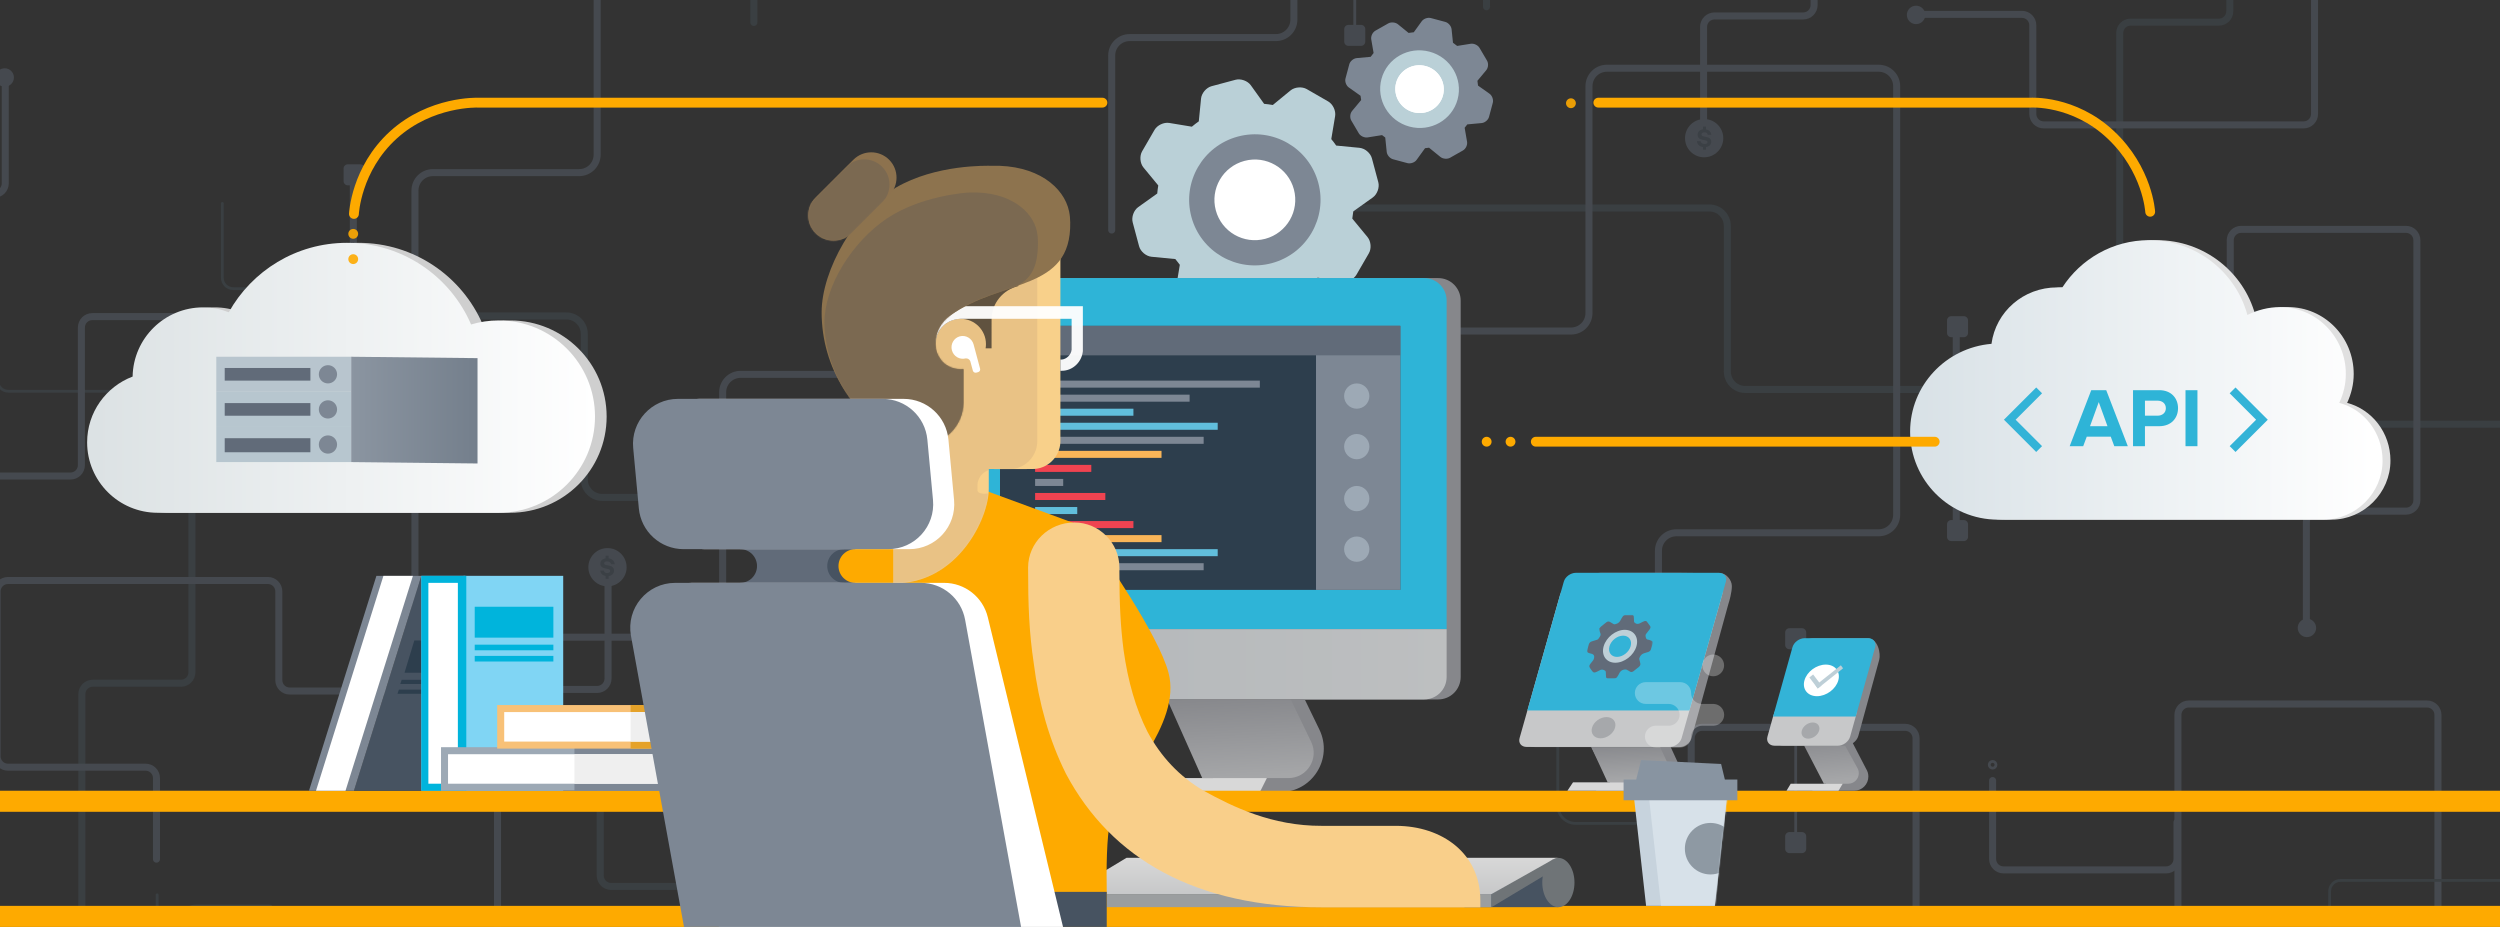 <svg viewBox="0 0 1780 660" fill="none" xmlns="http://www.w3.org/2000/svg">
<rect x="0" y="0" width="1780" height="660" fill="#333333" stroke="none"/>
<g clip-path="url(#clip0)">
<g opacity="0.397">
<path d="M1765.28 657.765H1933.78C1938.06 657.765 1941.53 661.237 1941.53 665.521V735.327C1941.53 739.611 1938.06 743.083 1933.78 743.083H1869.57C1865.29 743.083 1861.82 746.555 1861.82 750.839V792.417V813.823C1861.82 818.106 1865.29 821.579 1869.57 821.579H1933.78C1938.06 821.579 1941.53 825.051 1941.53 829.334V917.828" stroke="#616B79" stroke-width="2" stroke-linecap="round"/>
<path d="M1550.68 647.27V509C1550.68 504.716 1554.15 501.244 1558.43 501.244H1728.06C1732.35 501.244 1735.82 504.716 1735.82 509V714.473" stroke="#616B79" stroke-width="5" stroke-linecap="round"/>
<path d="M1550.03 585.517V611.605C1550.03 615.889 1546.56 619.361 1542.28 619.361H1426.5C1422.22 619.361 1418.74 615.889 1418.74 611.605V555.753" stroke="#616B79" stroke-width="5" stroke-linecap="round"/>
<path d="M1366.2 752.338V715.625C1366.2 711.342 1362.73 707.869 1358.45 707.869H1213.86C1209.58 707.869 1206.1 704.397 1206.1 700.112V626.833" stroke="#616B79" stroke-width="2" stroke-linecap="round"/>
<path d="M1703.04 760.565V707.653C1703.04 703.369 1699.57 699.895 1695.29 699.895H1666.45C1662.16 699.895 1658.69 696.423 1658.69 692.139V634.589C1658.69 630.306 1662.16 626.833 1666.45 626.833H1855.39C1859.67 626.833 1863.15 630.306 1863.15 634.589V697.455C1863.15 701.739 1866.62 705.211 1870.9 705.211H2025.24" stroke="#435159" stroke-width="2" stroke-linecap="round"/>
<path fill-rule="evenodd" clip-rule="evenodd" d="M1049.65 619.7C1049.65 616.078 1052.58 613.14 1056.21 613.14C1059.83 613.14 1062.76 616.078 1062.76 619.7C1062.76 623.321 1059.83 626.259 1056.21 626.259C1052.58 626.259 1049.65 623.321 1049.65 619.7" fill="#505A63"/>
<path d="M1204.13 592.177V525.616C1204.13 521.332 1207.6 517.858 1211.88 517.858H1356.47C1360.76 517.858 1364.23 521.332 1364.23 525.616V686.697" stroke="#616B79" stroke-width="5" stroke-linecap="round"/>
<path d="M1278.53 596.959V454.778" stroke="#616B79" stroke-width="2"/>
<path fill-rule="evenodd" clip-rule="evenodd" d="M1274.07 592.448H1282.99C1284.66 592.448 1286.02 593.803 1286.02 595.477V604.391C1286.02 606.064 1284.66 607.419 1282.99 607.419H1274.07C1272.4 607.419 1271.05 606.064 1271.05 604.391V595.477C1271.05 593.803 1272.4 592.448 1274.07 592.448" fill="#616B79"/>
<path fill-rule="evenodd" clip-rule="evenodd" d="M1274.07 447.293H1282.99C1284.66 447.293 1286.02 448.648 1286.02 450.32V459.234C1286.02 460.909 1284.66 462.264 1282.99 462.264H1274.07C1272.4 462.264 1271.05 460.909 1271.05 459.234V450.32C1271.05 448.648 1272.4 447.293 1274.07 447.293" fill="#616B79"/>
<path fill-rule="evenodd" clip-rule="evenodd" d="M1217.75 589.959C1217.75 597.482 1211.65 603.579 1204.13 603.579C1196.61 603.579 1190.51 597.482 1190.51 589.959C1190.51 582.436 1196.61 576.339 1204.13 576.339C1211.65 576.339 1217.75 582.436 1217.75 589.959" fill="#616B79"/>
<path fill-rule="evenodd" clip-rule="evenodd" d="M1205.47 589.021C1207.98 589.525 1209.22 590.518 1209.22 592.481C1209.22 594.502 1207.8 595.944 1205.47 596.304V598.198H1203.29V596.304C1200.82 595.944 1199.15 594.429 1198.98 592.067H1201.56C1201.76 593.31 1202.88 594.088 1204.48 594.088C1205.78 594.088 1206.52 593.619 1206.52 592.77C1206.52 592.122 1205.99 591.708 1204.97 591.51L1202.98 591.132C1200.64 590.681 1199.47 589.453 1199.47 587.526C1199.47 585.435 1200.96 583.938 1203.29 583.651V581.721H1205.47V583.705C1207.49 584.066 1209.04 585.254 1209.27 587.616H1206.68C1206.5 586.408 1205.72 585.814 1204.35 585.814C1203.07 585.814 1202.24 586.372 1202.24 587.309C1202.24 588.102 1202.8 588.481 1203.96 588.716L1205.47 589.021Z" fill="#475361"/>
<path d="M158.291 144.844V197.756C158.291 202.039 161.762 205.514 166.045 205.514H194.889C199.172 205.514 202.644 208.986 202.644 213.27V270.82C202.644 275.103 199.172 278.575 194.889 278.575H5.946C1.663 278.575 -1.808 275.103 -1.808 270.82V207.953C-1.808 203.67 -5.282 200.198 -9.565 200.198H-163.902" stroke="#435159" stroke-width="2" stroke-linecap="round"/>
<path fill-rule="evenodd" clip-rule="evenodd" d="M9.905 55.175C9.905 58.797 6.97 61.735 3.346 61.735C-0.275 61.735 -3.21 58.797 -3.21 55.175C-3.21 51.553 -0.275 48.615 3.346 48.615C6.97 48.615 9.905 51.553 9.905 55.175" fill="#616B79"/>
<path d="M251.568 127.452V269.632" stroke="#616B79" stroke-width="5"/>
<path fill-rule="evenodd" clip-rule="evenodd" d="M256.567 131.962H247.654C245.982 131.962 244.627 130.606 244.627 128.932V120.018C244.627 118.346 245.982 116.99 247.654 116.99H256.567C258.239 116.99 259.596 118.346 259.596 120.018V128.932C259.596 130.606 258.239 131.962 256.567 131.962" fill="#616B79"/>
<path fill-rule="evenodd" clip-rule="evenodd" d="M256.567 277.117H247.654C245.982 277.117 244.627 275.762 244.627 274.089V265.175C244.627 263.503 245.982 262.148 247.654 262.148H256.567C258.239 262.148 259.596 263.503 259.596 265.175V274.089C259.596 275.762 258.239 277.117 256.567 277.117" fill="#616B79"/>
<path d="M123.417 225.427H65.704C61.421 225.427 57.949 228.899 57.949 233.185V331.177C57.949 335.462 54.477 338.934 50.194 338.934H-67.19C-71.473 338.934 -74.944 335.462 -74.944 331.177V146.058C-74.944 141.775 -71.473 138.303 -67.19 138.303H-4.01C0.273 138.303 3.747 134.828 3.747 130.545V55.175" stroke="#616B79" stroke-width="5" stroke-linecap="round"/>
<path d="M679.95 133.689V220.919C679.95 227.982 685.674 233.706 692.735 233.706H740.284C747.345 233.706 753.069 239.431 753.069 246.493V341.367C753.069 348.43 747.345 354.154 740.284 354.154H428.799C421.738 354.154 416.015 348.43 416.015 341.367V237.731C416.015 230.668 410.291 224.944 403.23 224.944H148.793" stroke="#435159" stroke-width="5" stroke-linecap="round"/>
<path d="M622.459 266.537H527.314C520.253 266.537 514.529 272.261 514.529 279.323V440.873C514.529 447.933 508.806 453.66 501.745 453.66H308.232C301.171 453.66 295.447 447.933 295.447 440.873V135.69C295.447 128.629 301.171 122.903 308.232 122.903H412.387C419.448 122.903 425.172 117.178 425.172 110.116V-14.137" stroke="#616B79" stroke-width="5" stroke-linecap="round"/>
<path d="M587.473 497.42V550.332C587.473 554.616 590.945 558.09 595.228 558.09H624.072C628.354 558.09 631.826 561.562 631.826 565.846V623.396C631.826 627.679 628.354 631.152 624.072 631.152H435.129C430.846 631.152 427.374 627.679 427.374 623.396V560.53C427.374 556.246 423.9 552.774 419.618 552.774H265.28" stroke="#435159" stroke-width="5" stroke-linecap="round"/>
<path fill-rule="evenodd" clip-rule="evenodd" d="M439.088 407.75C439.088 411.372 436.151 414.31 432.53 414.31C428.909 414.31 425.971 411.372 425.971 407.75C425.971 404.128 428.909 401.19 432.53 401.19C436.151 401.19 439.088 404.128 439.088 407.75" fill="#616B79"/>
<path d="M681.293 480.027V622.208" stroke="#616B79" stroke-width="2"/>
<path fill-rule="evenodd" clip-rule="evenodd" d="M685.749 484.537H676.837C675.165 484.537 673.81 483.182 673.81 481.509V472.595C673.81 470.923 675.165 469.568 676.837 469.568H685.749C687.421 469.568 688.779 470.923 688.779 472.595V481.509C688.779 483.182 687.421 484.537 685.749 484.537" fill="#616B79"/>
<path fill-rule="evenodd" clip-rule="evenodd" d="M685.749 629.693H676.837C675.165 629.693 673.81 628.338 673.81 626.664V617.752C673.81 616.077 675.165 614.722 676.837 614.722H685.749C687.421 614.722 688.779 616.077 688.779 617.752V626.664C688.779 628.338 687.421 629.693 685.749 629.693" fill="#616B79"/>
<path d="M552.599 578.003H494.888C490.603 578.003 487.131 581.476 487.131 585.759V683.753C487.131 688.037 483.66 691.509 479.377 691.509H361.992C357.709 691.509 354.238 688.037 354.238 683.753V498.635C354.238 494.351 357.709 490.879 361.992 490.879H425.173C429.455 490.879 432.929 487.405 432.929 483.121V407.749" stroke="#616B79" stroke-width="5" stroke-linecap="round"/>
<path d="M1109.13 486.265V573.495C1109.13 580.557 1114.86 586.282 1121.92 586.282H1169.47C1176.53 586.282 1182.25 592.006 1182.25 599.068V693.945C1182.25 701.007 1176.53 706.732 1169.47 706.732H857.982C850.921 706.732 845.197 701.007 845.197 693.945V590.306C845.197 583.244 839.474 577.519 832.413 577.519H577.976" stroke="#435159" stroke-width="2" stroke-linecap="round"/>
<path d="M1051.64 619.112H956.497C949.436 619.112 943.712 624.837 943.712 631.899V793.448C943.712 800.51 937.988 806.235 930.927 806.235H737.415C730.354 806.235 724.63 800.51 724.63 793.448V488.267C724.63 481.205 730.354 475.48 737.415 475.48H841.57C848.631 475.48 854.355 469.755 854.355 462.693V338.438" stroke="#616B79" stroke-width="2" stroke-linecap="round"/>
<path d="M191.98 646.593H139.077C134.795 646.593 131.321 650.066 131.321 654.349V683.198C131.321 687.482 127.849 690.954 123.566 690.954H66.026C61.743 690.954 58.272 687.482 58.272 683.198V494.223C58.272 489.939 61.743 486.467 66.026 486.467H128.881C133.164 486.467 136.636 482.993 136.636 478.709V324.346" stroke="#435159" stroke-width="5" stroke-linecap="round"/>
<path fill-rule="evenodd" clip-rule="evenodd" d="M281.634 498.183C278.013 498.183 275.075 495.247 275.075 491.624C275.075 488.002 278.013 485.064 281.634 485.064C285.255 485.064 288.193 488.002 288.193 491.624C288.193 495.247 285.255 498.183 281.634 498.183" fill="#616B79"/>
<path d="M111.411 611.715V553.992C111.411 549.708 107.939 546.236 103.654 546.236H5.679C1.395 546.236 -2.077 542.763 -2.077 538.478V421.076C-2.077 416.792 1.395 413.32 5.679 413.32H190.766C195.049 413.32 198.521 416.792 198.521 421.076V484.267C198.521 488.55 201.994 492.022 206.277 492.022H281.634" stroke="#616B79" stroke-width="5" stroke-linecap="round"/>
<path d="M203.134 1168.34H115.919C108.858 1168.34 103.134 1174.07 103.134 1181.13V1228.69C103.134 1235.75 97.41 1241.47 90.349 1241.47H-4.511C-11.572 1241.47 -17.295 1235.75 -17.295 1228.69V917.148C-17.295 910.088 -11.572 904.361 -4.511 904.361H99.11C106.171 904.361 111.895 898.637 111.895 891.575V637.094" stroke="#435159" stroke-width="2" stroke-linecap="round"/>
<path fill-rule="evenodd" clip-rule="evenodd" d="M418.912 403.863C418.912 396.34 425.008 390.243 432.53 390.243C440.051 390.243 446.149 396.34 446.149 403.863C446.149 411.385 440.051 417.483 432.53 417.483C425.008 417.483 418.912 411.385 418.912 403.863" fill="#616B79"/>
<path fill-rule="evenodd" clip-rule="evenodd" d="M431.187 404.801C428.681 404.297 427.438 403.304 427.438 401.341C427.438 399.321 428.861 397.878 431.187 397.518V395.624H433.367V397.518C435.836 397.878 437.512 399.393 437.676 401.755H435.097C434.899 400.511 433.781 399.736 432.179 399.736C430.882 399.736 430.142 400.204 430.142 401.052C430.142 401.699 430.664 402.114 431.691 402.313L433.676 402.692C436.017 403.143 437.189 404.368 437.189 406.296C437.189 408.389 435.693 409.884 433.367 410.173V412.1H431.187V410.119C429.168 409.758 427.619 408.568 427.384 406.208H429.979C430.16 407.414 430.935 408.008 432.305 408.008C433.584 408.008 434.413 407.45 434.413 406.513C434.413 405.72 433.853 405.341 432.701 405.106L431.187 404.801Z" fill="#475361"/>
<path d="M1487.59 357.394V304.483C1487.59 300.199 1484.11 296.725 1479.83 296.725H1450.99C1446.71 296.725 1443.23 293.252 1443.23 288.969V231.419C1443.23 227.135 1446.71 223.663 1450.99 223.663H1639.93C1644.21 223.663 1647.69 227.135 1647.69 231.419V294.285C1647.69 298.569 1651.16 302.041 1655.44 302.041H1809.78" stroke="#435159" stroke-width="5" stroke-linecap="round"/>
<path fill-rule="evenodd" clip-rule="evenodd" d="M1635.97 447.064C1635.97 443.442 1638.91 440.504 1642.53 440.504C1646.15 440.504 1649.09 443.442 1649.09 447.064C1649.09 450.685 1646.15 453.624 1642.53 453.624C1638.91 453.624 1635.97 450.685 1635.97 447.064" fill="#616B79"/>
<path d="M1392.84 374.787V232.606" stroke="#616B79" stroke-width="5"/>
<path fill-rule="evenodd" clip-rule="evenodd" d="M1389.31 370.277H1398.22C1399.9 370.277 1401.25 371.632 1401.25 373.306V382.218C1401.25 383.893 1399.9 385.248 1398.22 385.248H1389.31C1387.64 385.248 1386.28 383.893 1386.28 382.218V373.306C1386.28 371.632 1387.64 370.277 1389.31 370.277" fill="#616B79"/>
<path fill-rule="evenodd" clip-rule="evenodd" d="M1389.31 225.12H1398.22C1399.9 225.12 1401.25 226.478 1401.25 228.15V237.064C1401.25 238.736 1399.9 240.092 1398.22 240.092H1389.31C1387.64 240.092 1386.28 238.736 1386.28 237.064V228.15C1386.28 226.478 1387.64 225.12 1389.31 225.12" fill="#616B79"/>
<path d="M1522.46 276.811H1580.17C1584.46 276.811 1587.93 273.339 1587.93 269.053V171.062C1587.93 166.776 1591.4 163.304 1595.68 163.304H1713.07C1717.35 163.304 1720.82 166.776 1720.82 171.062V356.18C1720.82 360.463 1717.35 363.936 1713.07 363.936H1649.89C1645.6 363.936 1642.13 367.41 1642.13 371.694V447.063" stroke="#616B79" stroke-width="5" stroke-linecap="round"/>
<path d="M965.927 368.549V281.319C965.927 274.257 960.203 268.532 953.142 268.532H905.591C898.53 268.532 892.806 262.807 892.806 255.745V160.871C892.806 153.809 898.53 148.084 905.591 148.084H1217.08C1224.14 148.084 1229.86 153.809 1229.86 160.871V264.508C1229.86 271.57 1235.59 277.295 1242.65 277.295H1497.08" stroke="#435159" stroke-width="5" stroke-linecap="round"/>
<path d="M1023.42 235.702H1118.56C1125.62 235.702 1131.35 229.977 1131.35 222.915V61.365C1131.35 54.303 1137.07 48.579 1144.13 48.579H1337.64C1344.71 48.579 1350.43 54.303 1350.43 61.365V366.547C1350.43 373.609 1344.71 379.334 1337.64 379.334H1193.6C1186.54 379.334 1180.81 385.06 1180.81 392.123V454.777" stroke="#616B79" stroke-width="5" stroke-linecap="round"/>
<path d="M1058.4 4.818V-48.094C1058.4 -52.377 1054.93 -55.852 1050.65 -55.852H1021.81C1017.52 -55.852 1014.05 -59.324 1014.05 -63.607V-121.157C1014.05 -125.441 1017.52 -128.913 1021.81 -128.913H1210.75C1215.03 -128.913 1218.5 -125.441 1218.5 -121.157V-58.291C1218.5 -54.008 1221.97 -50.535 1226.26 -50.535H1380.6" stroke="#435159" stroke-width="5" stroke-linecap="round"/>
<path fill-rule="evenodd" clip-rule="evenodd" d="M1206.79 94.488C1206.79 90.867 1209.72 87.928 1213.35 87.928C1216.97 87.928 1219.91 90.867 1219.91 94.488C1219.91 98.11 1216.97 101.048 1213.35 101.048C1209.72 101.048 1206.79 98.11 1206.79 94.488" fill="#616B79"/>
<path d="M964.584 22.211V-119.969" stroke="#616B79" stroke-width="2"/>
<path fill-rule="evenodd" clip-rule="evenodd" d="M960.127 17.7H969.04C970.714 17.7 972.069 19.058 972.069 20.73V29.644C972.069 31.317 970.714 32.672 969.04 32.672H960.127C958.455 32.672 957.1 31.317 957.1 29.644V20.73C957.1 19.058 958.455 17.7 960.127 17.7" fill="#616B79"/>
<path d="M1093.28 -75.765H1150.99C1155.27 -75.765 1158.75 -79.237 1158.75 -83.521V-181.515C1158.75 -185.798 1162.22 -189.27 1166.5 -189.27H1283.88C1288.17 -189.27 1291.64 -185.798 1291.64 -181.515V3.604C1291.64 7.887 1288.17 11.359 1283.88 11.359H1220.7C1216.42 11.359 1212.95 14.834 1212.95 19.117V94.489" stroke="#616B79" stroke-width="5" stroke-linecap="round"/>
<path d="M536.745 15.974V-71.256C536.745 -78.319 531.021 -84.043 523.96 -84.043H476.408C469.347 -84.043 463.624 -89.768 463.624 -96.83V-191.706C463.624 -198.769 469.347 -204.493 476.408 -204.493H787.895C794.956 -204.493 800.68 -198.769 800.68 -191.706V-88.068C800.68 -81.005 806.404 -75.281 813.465 -75.281H1067.9" stroke="#435159" stroke-width="5" stroke-linecap="round"/>
<path d="M594.235 -116.874H689.38C696.441 -116.874 702.165 -122.598 702.165 -129.66V-291.21C702.165 -298.272 707.889 -303.997 714.95 -303.997H908.463C915.524 -303.997 921.247 -298.272 921.247 -291.21V13.971C921.247 21.034 915.524 26.758 908.463 26.758H804.307C797.246 26.758 791.523 32.483 791.523 39.545V163.8" stroke="#616B79" stroke-width="5" stroke-linecap="round"/>
<path d="M1453.9 -144.355H1506.8C1511.08 -144.355 1514.56 -147.827 1514.56 -152.113V-180.96C1514.56 -185.243 1518.03 -188.716 1522.31 -188.716H1579.85C1584.14 -188.716 1587.61 -185.243 1587.61 -180.96V8.015C1587.61 12.299 1584.14 15.771 1579.85 15.771H1517C1512.71 15.771 1509.24 19.243 1509.24 23.529V177.893" stroke="#435159" stroke-width="5" stroke-linecap="round"/>
<path fill-rule="evenodd" clip-rule="evenodd" d="M1364.24 4.055C1367.86 4.055 1370.8 6.991 1370.8 10.615C1370.8 14.237 1367.86 17.175 1364.24 17.175C1360.62 17.175 1357.68 14.237 1357.68 10.615C1357.68 6.991 1360.62 4.055 1364.24 4.055" fill="#616B79"/>
<path d="M1534.47 -109.477V-51.753C1534.47 -47.469 1537.94 -43.997 1542.22 -43.997H1640.2C1644.48 -43.997 1647.95 -40.525 1647.95 -36.239V81.163C1647.95 85.447 1644.48 88.919 1640.2 88.919H1455.11C1450.83 88.919 1447.36 85.447 1447.36 81.163V17.972C1447.36 13.688 1443.88 10.216 1439.6 10.216H1364.24" stroke="#616B79" stroke-width="5" stroke-linecap="round"/>
<path fill-rule="evenodd" clip-rule="evenodd" d="M1226.97 98.376C1226.97 105.898 1220.87 111.996 1213.35 111.996C1205.83 111.996 1199.73 105.898 1199.73 98.376C1199.73 90.853 1205.83 84.756 1213.35 84.756C1220.87 84.756 1226.97 90.853 1226.97 98.376" fill="#616B79"/>
<path fill-rule="evenodd" clip-rule="evenodd" d="M1214.69 97.438C1217.19 97.942 1218.44 98.934 1218.44 100.898C1218.44 102.917 1217.02 104.36 1214.69 104.721V106.615H1212.51V104.721C1210.04 104.36 1208.36 102.845 1208.2 100.483H1210.78C1210.98 101.727 1212.09 102.502 1213.7 102.502C1215 102.502 1215.74 102.034 1215.74 101.187C1215.74 100.539 1215.21 100.124 1214.19 99.925L1212.2 99.546C1209.86 99.096 1208.69 97.87 1208.69 95.942C1208.69 93.85 1210.18 92.355 1212.51 92.066V90.138H1214.69V92.119C1216.71 92.48 1218.26 93.67 1218.49 96.03H1215.9C1215.72 94.824 1214.94 94.228 1213.57 94.228C1212.29 94.228 1211.46 94.788 1211.46 95.725C1211.46 96.519 1212.02 96.897 1213.18 97.132L1214.69 97.438Z" fill="#475361"/>
<path fill-rule="evenodd" clip-rule="evenodd" d="M1421.14 544.529C1421.14 545.855 1420.07 546.927 1418.74 546.927C1417.42 546.927 1416.35 545.855 1416.35 544.529C1416.35 543.204 1417.42 542.131 1418.74 542.131C1420.07 542.131 1421.14 543.204 1421.14 544.529Z" stroke="#616B79" stroke-width="2" stroke-linecap="round"/>
</g>
<path fill-rule="evenodd" clip-rule="evenodd" d="M934.384 200.578L932.69 217.848C932.31 221.722 928.95 225.68 925.198 226.685L908.149 231.254C904.392 232.261 899.506 230.507 897.242 227.346L887.14 213.237C885.552 213.087 883.975 212.884 882.411 212.628L868.986 223.651C865.972 226.126 860.795 226.558 857.432 224.623L842.155 215.828C838.788 213.889 836.58 209.201 837.222 205.365L840.036 188.543C838.927 187.223 837.863 185.857 836.85 184.449L819.885 182.813C816.002 182.439 812.04 179.091 811.037 175.349L806.48 158.343C805.476 154.595 807.239 149.717 810.41 147.455L823.956 137.789C824.12 135.857 824.365 133.939 824.687 132.041L814.148 119.255C811.672 116.251 811.246 111.085 813.19 107.728L822.023 92.473C823.97 89.111 828.672 86.902 832.514 87.537L848.61 90.199C850.193 88.863 851.841 87.593 853.55 86.394L855.138 70.209C855.518 66.335 858.877 62.377 862.629 61.372L879.678 56.803C883.436 55.797 888.322 57.55 890.585 60.711L900.053 73.934C902.132 74.117 904.194 74.393 906.233 74.759L918.841 64.406C921.855 61.931 927.033 61.499 930.395 63.435L945.672 72.229C949.04 74.168 951.247 78.856 950.606 82.692L947.872 99.034C949.1 100.517 950.271 102.055 951.379 103.647L967.943 105.244C971.825 105.618 975.788 108.966 976.79 112.708L981.347 129.714C982.351 133.462 980.588 138.34 977.417 140.602L963.543 150.502C963.369 152.228 963.131 153.942 962.83 155.64L973.679 168.802C976.155 171.806 976.582 176.972 974.638 180.329L965.804 195.584C963.858 198.947 959.156 201.156 955.313 200.52L938.175 197.686C936.948 198.69 935.684 199.655 934.384 200.578V200.578Z" fill="#BAD0D7"/>
<path fill-rule="evenodd" clip-rule="evenodd" d="M881.373 97.224C856.418 103.911 841.595 129.51 848.265 154.402C854.935 179.294 880.571 194.052 905.526 187.366C930.48 180.679 945.303 155.08 938.634 130.188C931.964 105.296 906.327 90.538 881.373 97.224Z" fill="#7D8794"/>
<path fill-rule="evenodd" clip-rule="evenodd" d="M886.017 114.559C870.661 118.674 861.539 134.428 865.644 149.746C869.748 165.064 885.524 174.146 900.881 170.031C916.238 165.916 925.359 150.163 921.255 134.845C917.151 119.526 901.374 110.444 886.017 114.559Z" fill="#fff"/>
<path fill-rule="evenodd" clip-rule="evenodd" d="M1014.64 105.51L1008.61 113.848C1007.26 115.718 1004.33 116.744 1002.08 116.141L991.854 113.4C989.599 112.796 987.58 110.442 987.345 108.149L986.294 97.915C985.513 97.365 984.753 96.791 984.016 96.194L973.748 97.838C971.443 98.207 968.621 96.886 967.449 94.893L962.122 85.838C960.949 83.842 961.197 80.784 962.674 79.011L969.15 71.237C968.966 70.23 968.82 69.215 968.712 68.191L960.375 62.299C958.468 60.95 957.404 58.056 957.997 55.841L960.694 45.776C961.288 43.558 963.659 41.586 965.982 41.372L975.908 40.46C976.57 39.519 977.268 38.61 978.002 37.735L976.329 28.048C975.936 25.772 977.254 23 979.265 21.86L988.405 16.682C990.42 15.54 993.524 15.81 995.333 17.281L1002.91 23.439C1004.13 23.227 1005.37 23.068 1006.62 22.963L1012.26 15.15C1013.62 13.28 1016.54 12.254 1018.79 12.857L1029.02 15.598C1031.28 16.202 1033.3 18.556 1033.53 20.849L1034.52 30.44C1035.54 31.153 1036.53 31.909 1037.49 32.703L1047.13 31.159C1049.43 30.79 1052.26 32.112 1053.43 34.105L1058.75 43.16C1059.93 45.155 1059.68 48.214 1058.2 49.986L1051.91 57.539C1052.11 58.664 1052.26 59.8 1052.36 60.946L1060.5 66.699C1062.41 68.047 1063.47 70.942 1062.88 73.157L1060.18 83.222C1059.59 85.44 1057.22 87.412 1054.89 87.625L1044.73 88.56C1044.12 89.392 1043.49 90.198 1042.83 90.978L1044.55 100.95C1044.94 103.225 1043.62 105.997 1041.61 107.137L1032.47 112.316C1030.46 113.457 1027.35 113.187 1025.54 111.717L1017.47 105.159C1016.54 105.308 1015.59 105.425 1014.64 105.51V105.51Z" fill="#7D8794"/>
<path fill-rule="evenodd" clip-rule="evenodd" d="M1017.86 36.798C1002.89 32.786 987.55 41.477 983.603 56.209C979.656 70.941 988.593 86.135 1003.57 90.147C1018.54 94.159 1033.88 85.469 1037.82 70.737C1041.77 56.005 1032.83 40.81 1017.86 36.798Z" fill="#BAD0D7"/>
<path fill-rule="evenodd" clip-rule="evenodd" d="M1015.11 47.058C1005.9 44.589 996.459 49.937 994.03 59.003C991.601 68.068 997.101 77.419 1006.32 79.888C1015.53 82.357 1024.97 77.009 1027.4 67.943C1029.83 58.877 1024.33 49.527 1015.11 47.058Z" fill="#fff"/>
<path fill-rule="evenodd" clip-rule="evenodd" d="M1015.11 47.058C1005.9 44.589 996.459 49.937 994.03 59.003C991.601 68.068 997.101 77.419 1006.32 79.888C1015.53 82.357 1024.97 77.009 1027.4 67.943C1029.83 58.877 1024.33 49.527 1015.11 47.058Z" fill="#fff"/>
<path d="M713 198H1024C1032.84 198 1040 205.163 1040 214V482C1040 490.837 1032.84 498 1024 498H713V198Z" fill="#86878B"/>
<path d="M703 198H1014C1022.84 198 1030 205.163 1030 214V448H703V198Z" fill="#2EB4D7"/>
<path fill-rule="evenodd" clip-rule="evenodd" d="M703 498L1014 498C1022.84 498 1030 490.837 1030 482V448L703 448V498Z" fill="url(#paint1_linear)"/>
<path fill-rule="evenodd" clip-rule="evenodd" d="M838 498H929L939.412 519.476C949.394 540.063 934.398 564 911.518 564H868L838 498Z" fill="#86878B"/>
<path fill-rule="evenodd" clip-rule="evenodd" d="M831 498H919L933.552 528.183C939.315 540.134 930.606 554 917.338 554H856L831 498Z" fill="url(#paint2_linear)"/>
<path fill-rule="evenodd" clip-rule="evenodd" d="M806 554H902L897 564H801L806 554Z" fill="#D8D8D8"/>
<rect x="712" y="232" width="285" height="188" fill="#2D3E4D"/>
<path fill-rule="evenodd" clip-rule="evenodd" d="M737 271H897V276H737V271Z" fill="#7D8794"/>
<path fill-rule="evenodd" clip-rule="evenodd" d="M737 281H847V286H737V281Z" fill="#7D8794"/>
<path fill-rule="evenodd" clip-rule="evenodd" d="M737 291H807V296H737V291Z" fill="#61BEDC"/>
<path fill-rule="evenodd" clip-rule="evenodd" d="M737 301H867V306H737V301Z" fill="#61BEDC"/>
<path fill-rule="evenodd" clip-rule="evenodd" d="M737 311H857V316H737V311Z" fill="#7D8794"/>
<path fill-rule="evenodd" clip-rule="evenodd" d="M737 391H867V396H737V391Z" fill="#61BEDC"/>
<path fill-rule="evenodd" clip-rule="evenodd" d="M737 401H857V406H737V401Z" fill="#7D8794"/>
<path fill-rule="evenodd" clip-rule="evenodd" d="M737 321H827V326H737V321Z" fill="#F9B558"/>
<path fill-rule="evenodd" clip-rule="evenodd" d="M737 331H777V336H737V331Z" fill="#F04350"/>
<path fill-rule="evenodd" clip-rule="evenodd" d="M737 341H757V346H737V341Z" fill="#7D8794"/>
<path fill-rule="evenodd" clip-rule="evenodd" d="M737 351H787V356H737V351Z" fill="#F04350"/>
<path fill-rule="evenodd" clip-rule="evenodd" d="M737 361H767V366H737V361Z" fill="#61BEDC"/>
<path fill-rule="evenodd" clip-rule="evenodd" d="M737 371H807V376H737V371Z" fill="#EF4351"/>
<path fill-rule="evenodd" clip-rule="evenodd" d="M737 381H827V386H737V381Z" fill="#F9B558"/>
<rect x="937" y="232" width="60" height="188" fill="#7D8794"/>
<rect x="712" y="232" width="285" height="21" fill="#616B79"/>
<path fill-rule="evenodd" clip-rule="evenodd" d="M966 291C970.971 291 975 286.971 975 282C975 277.029 970.971 273 966 273C961.029 273 957 277.029 957 282C957 286.971 961.029 291 966 291Z" fill="#9DA9B5"/>
<path fill-rule="evenodd" clip-rule="evenodd" d="M966 327C970.971 327 975 322.971 975 318C975 313.029 970.971 309 966 309C961.029 309 957 313.029 957 318C957 322.971 961.029 327 966 327Z" fill="#9DA9B5"/>
<path fill-rule="evenodd" clip-rule="evenodd" d="M966 364C970.971 364 975 359.971 975 355C975 350.029 970.971 346 966 346C961.029 346 957 350.029 957 355C957 359.971 961.029 364 966 364Z" fill="#9DA9B5"/>
<path fill-rule="evenodd" clip-rule="evenodd" d="M966 400C970.971 400 975 395.971 975 391C975 386.029 970.971 382 966 382C961.029 382 957 386.029 957 391C957 395.971 961.029 400 966 400Z" fill="#9DA9B5"/>
<rect y="563" width="1780" height="15" fill="#feaa00"/>
<rect y="645" width="1780" height="15" fill="#feaa00"/>
<path fill-rule="evenodd" clip-rule="evenodd" d="M349 410L301 563H252L300 410H349Z" fill="#475361"/>
<path fill-rule="evenodd" clip-rule="evenodd" d="M300 410L252 563H220L268 410H300Z" fill="#7D8794"/>
<path fill-rule="evenodd" clip-rule="evenodd" d="M294 410L246 563H225L273 410H294Z" fill="white"/>
<path fill-rule="evenodd" clip-rule="evenodd" d="M295 456H352L345 479H288L295 456Z" fill="#2D3E4D"/>
<path fill-rule="evenodd" clip-rule="evenodd" d="M284 491H341L340 494H283L284 491Z" fill="#2D3E4D"/>
<path fill-rule="evenodd" clip-rule="evenodd" d="M286 484H343L342 487H285L286 484Z" fill="#2D3E4D"/>
<path fill-rule="evenodd" clip-rule="evenodd" d="M331 410L331 563H300V410H331Z" fill="#80d5f4"/>
<path fill-rule="evenodd" clip-rule="evenodd" d="M401 410L401 563H330V410H401Z" fill="#80d5f4"/>
<path fill-rule="evenodd" clip-rule="evenodd" d="M332 410L332 563H300V410H332Z" fill="#00b4dc"/>
<path fill-rule="evenodd" clip-rule="evenodd" d="M326 415L326 558H305V415H326Z" fill="white"/>
<rect x="338" y="432" width="56" height="22" fill="#00b4dc"/>
<path fill-rule="evenodd" clip-rule="evenodd" d="M338 459H394V463H338V459Z" fill="#00b4dc"/>
<path fill-rule="evenodd" clip-rule="evenodd" d="M338 467H394V471H338V467Z" fill="#00b4dc"/>
<rect x="314" y="532" width="188" height="31" fill="#9DA9B5"/>
<rect x="409" y="532" width="188" height="31" fill="#7D8794"/>
<path fill-rule="evenodd" clip-rule="evenodd" d="M319 537H502V558H319V537Z" fill="white"/>
<path fill-rule="evenodd" clip-rule="evenodd" d="M409 537H512V558H409V537Z" fill="#EFEFEF"/>
<rect x="354" y="502" width="188" height="31" fill="#F8C177"/>
<rect x="449" y="502" width="188" height="31" fill="#E5A229"/>
<path fill-rule="evenodd" clip-rule="evenodd" d="M359 507H542V528H359V507Z" fill="white"/>
<path fill-rule="evenodd" clip-rule="evenodd" d="M449 507H552V528H449V507Z" fill="#EFEFEF"/>
<path fill-rule="evenodd" clip-rule="evenodd" d="M1042.64 645.902H1109.56V617.785H1042.64V645.902Z" fill="#475361"/>
<path fill-rule="evenodd" clip-rule="evenodd" d="M759 645.902H1061.95V636.611H759V645.902Z" fill="#9B9E9F"/>
<path fill-rule="evenodd" clip-rule="evenodd" d="M1121.03 628.368C1121.03 638.051 1115.89 645.903 1109.56 645.903C1103.23 645.903 1098.1 638.051 1098.1 628.368C1098.1 618.685 1103.23 610.833 1109.56 610.833C1115.89 610.833 1121.03 618.685 1121.03 628.368" fill="#6F7477"/>
<mask id="mask0" mask-type="alpha" maskUnits="userSpaceOnUse" x="1061" y="610" width="45" height="36">
<path fill-rule="evenodd" clip-rule="evenodd" d="M1061.95 645.902H1105.04V610.772H1061.95V645.902Z" fill="white"/>
</mask>
<g mask="url(#mask0)">
<path fill-rule="evenodd" clip-rule="evenodd" d="M1105.04 620.06L1061.95 645.904V636.61L1105.04 610.772V620.06Z" fill="#6F7477"/>
</g>
<path fill-rule="evenodd" clip-rule="evenodd" d="M759.001 636.611L802.095 610.77H1102.33H1109.56C1107.1 610.77 1103.65 613.102 1103.65 613.102L1061.95 636.611H759.001Z" fill="url(#paint5_linear)"/>
<path fill-rule="evenodd" clip-rule="evenodd" d="M570.771 383L684.5 343L765.526 372.788C769.064 374.089 772.126 376.397 774.304 379.473C786.029 396.033 824.887 452.193 831.974 478.941C841.858 516.243 795.964 557.981 790.668 583.035C787.812 596.549 787.712 618.672 788 635.452C788.288 652.233 788 660 788 660L570.771 661V383Z" fill="#feaa00"/>
<path fill-rule="evenodd" clip-rule="evenodd" d="M704 333.94V347.94C704.234 368.938 681.595 416.084 636 415.359C636 407.985 636 368.938 636 347.94C636 347.862 636 230.94 636 230.94V180.94H674H755V314.94C754.493 325.584 745.67 334.072 735 333.94C734.753 334.072 704 333.94 704 333.94Z" fill="#F8D08A"/>
<mask id="mask1" mask-type="alpha" maskUnits="userSpaceOnUse" x="636" y="180" width="119" height="236">
<path fill-rule="evenodd" clip-rule="evenodd" d="M704 333.94V347.94C704.234 368.938 681.595 416.084 636 415.359C636 407.985 636 368.938 636 347.94C636 347.862 636 230.94 636 230.94V180.94H674H755V314.94C754.493 325.584 745.67 334.072 735 333.94C734.753 334.072 704 333.94 704 333.94Z" fill="white"/>
</mask>
<g mask="url(#mask1)">
<path opacity="0.3" fill-rule="evenodd" clip-rule="evenodd" d="M695.939 345.842C695.939 345.842 695.939 344.693 695.939 348.718C695.939 352.743 704.071 351.226 704.071 351.226C704.071 351.226 698.861 399.168 686.734 410.542C674.607 421.916 631.229 420.826 631.229 420.826C631.229 420.826 620.005 368.972 620.005 348.003C620.005 347.9 620.005 231.008 620.005 231.008V181H657.663H738.536V314.973C738.031 325.624 729.243 334.111 718.472 334.111C718.369 334.111 707.668 334.111 707.668 334.111C701.19 334.111 695.939 339.363 695.939 345.842Z" fill="#C7A17A"/>
</g>
<path fill-rule="evenodd" clip-rule="evenodd" d="M706 248L706.005 227C706.236 215.717 714.249 206.306 725 203.71V199H655V248H666.249C666.085 247.024 666 246.022 666 245C666 235.059 674.059 227 684 227C693.941 227 702 235.059 702 245C702 246.022 701.915 247.024 701.751 248H706Z" fill="#60523F"/>
<path opacity="0.95" fill-rule="evenodd" clip-rule="evenodd" d="M771 218H665L665.988 244.273C665.988 244.273 666.099 240.72 667.608 237.609C669.116 234.497 670.088 233.484 671.86 231.76C676.755 227 683.806 227 683.806 227H763V249C762.612 252.579 759.482 255.682 756 256C755.438 256 755.401 256 755 256V264C755.388 263.999 755.505 264 756 264C763.659 264 770.226 257.914 771 250V218Z" fill="#fff"/>
<path fill-rule="evenodd" clip-rule="evenodd" d="M655.5 316.88C650.386 316.88 645.296 316.006 641.063 313.782C607.791 296.844 585 262.273 585 222.38C585 192.126 609.007 150.5 637.706 133.666C666.405 116.832 703.066 118.04 705.819 118.041C738.35 117.083 757.64 133.217 761.211 150.587C761.728 153.104 761.955 155.71 762 158.38C762.833 207.658 713.984 198.033 676.355 224.771C669.933 229.343 665.966 236.861 665.966 244.728C665.966 248.84 667.431 252.706 669.702 255.816C672.594 260.037 678.173 262.88 684 262.88C684.676 262.88 685.343 262.842 686 262.77V286.88C685.729 303.494 672.178 316.88 655.5 316.88Z" fill="#8D734E"/>
<mask id="mask2" mask-type="alpha" maskUnits="userSpaceOnUse" x="585" y="118" width="178" height="199">
<path fill-rule="evenodd" clip-rule="evenodd" d="M655.5 316.88C650.386 316.88 645.296 316.006 641.063 313.782C607.791 296.844 585 262.273 585 222.38C585 192.126 609.007 150.5 637.706 133.666C666.405 116.832 703.066 118.04 705.819 118.041C738.35 117.083 757.64 133.217 761.211 150.587C761.728 153.104 761.955 155.71 762 158.38C762.833 207.658 713.984 198.033 676.355 224.771C669.933 229.343 665.966 236.861 665.966 244.728C665.966 248.84 667.431 252.706 669.702 255.816C672.594 260.037 678.173 262.88 684 262.88C684.676 262.88 685.343 262.842 686 262.77V286.88C685.729 303.494 672.178 316.88 655.5 316.88Z" fill="white"/>
</mask>
<g mask="url(#mask2)">
<path fill-rule="evenodd" clip-rule="evenodd" d="M675.444 316.467C665.998 322.279 658.951 320.791 652.543 320.791C648.151 320.791 643.78 320.041 640.145 318.131C611.572 303.585 587 263.897 587 229.638C587 203.657 606.91 172.1 631.295 155.682C655.679 139.263 688.391 137.035 690.755 137.035C718.692 136.213 735.258 150.068 738.324 164.985C738.768 167.146 738.963 169.384 739.001 171.677C739.717 213.995 710.986 200.378 678.671 223.34C673.156 227.265 671.419 237.775 671.419 244.53C671.419 248.062 672.255 251.398 673.739 254.352C676.564 258.04 681.013 260.418 686.018 260.418C686.598 260.418 692.168 260.48 692.732 260.418L692.735 291.028C692.605 298.912 684.891 310.655 675.444 316.467Z" fill="#7B6951"/>
</g>
<path fill-rule="evenodd" clip-rule="evenodd" d="M1135.8 558L1136.49 563H1188.22C1193.78 562.971 1198.28 558.456 1198.28 552.891C1198.28 550.917 1197.71 549.074 1196.73 547.517L1189.57 532H1127.59H1133L1146.61 558H1135.8Z" fill="#86878B"/>
<path fill-rule="evenodd" clip-rule="evenodd" d="M1182 532H1133L1140 547L1144.62 557H1183C1187.12 556.978 1189.46 553.629 1189.46 549.5C1189.46 548.035 1189.04 546.668 1188.31 545.513L1182 532Z" fill="url(#paint6_linear)"/>
<path fill-rule="evenodd" clip-rule="evenodd" d="M1120 557H1181L1177 563H1116L1120 557Z" fill="#D8D8D8"/>
<path fill-rule="evenodd" clip-rule="evenodd" d="M1092.59 531.894C1088.84 531.894 1087.98 530.006 1088.96 526.545L1119.59 417.269C1121.06 412.063 1134 407.841 1139.63 407.841H1195.78L1225.35 408.188C1228.74 408.188 1233.08 412.726 1233.08 417.269C1233.08 421.813 1231.41 427.601 1230.47 430.523L1204.35 525.623C1203.37 529.084 1199.53 531.894 1195.78 531.894H1092.59Z" fill="#86878B"/>
<path fill-rule="evenodd" clip-rule="evenodd" d="M1188.75 531.815H1086.94C1083.19 531.815 1080.95 529.006 1081.93 525.545L1110.71 423.763C1112.19 418.557 1117.95 414.332 1123.59 414.332H1218.56C1224.2 414.332 1227.57 418.557 1226.1 423.763L1197.31 525.545C1196.33 529.006 1192.5 531.815 1188.75 531.815" fill="#C7C8C9"/>
<path fill-rule="evenodd" clip-rule="evenodd" d="M1202.88 505.849H1087.49L1113.44 414.115C1114.42 410.651 1118.26 407.842 1122.01 407.842H1223.81C1227.56 407.842 1229.81 410.651 1228.83 414.115L1202.88 505.849Z" fill="#33B3D7"/>
<path fill-rule="evenodd" clip-rule="evenodd" d="M1149.91 518.121C1148.73 522.301 1144.1 525.69 1139.58 525.69C1135.05 525.69 1132.34 522.301 1133.52 518.121C1134.71 513.942 1139.33 510.553 1143.86 510.553C1148.38 510.553 1151.09 513.942 1149.91 518.121" fill="#A6A8AB"/>
<mask id="mask3" mask-type="alpha" maskUnits="userSpaceOnUse" x="1130" y="437" width="47" height="47">
<path fill-rule="evenodd" clip-rule="evenodd" d="M1130 483.181V437.778H1176.72V483.181H1130Z" fill="white"/>
</mask>
<g mask="url(#mask3)">
<path fill-rule="evenodd" clip-rule="evenodd" d="M1150.86 470.123C1145.41 470.178 1142.32 466.026 1143.81 460.567C1145.2 455.384 1150.69 450.945 1155.85 450.842C1161.27 450.762 1164.44 454.939 1162.96 460.342C1161.52 465.637 1156.06 470.051 1150.86 470.123M1174.78 455.814C1174.48 455.714 1174.22 455.556 1173.9 455.528C1171.95 455.423 1171.65 453.978 1171.63 452.359C1171.61 452.062 1171.83 451.631 1172.04 451.328C1172.84 450.231 1173.72 449.192 1174.55 448.092C1175.18 447.226 1175.36 446.431 1174.87 445.712C1174.16 444.698 1173.41 443.684 1172.65 442.706C1172.15 442.02 1171.34 441.964 1170.35 442.442C1169.67 442.751 1168.98 442.989 1168.34 443.395C1166.8 444.342 1165.52 444.526 1164.3 443.684C1163.74 443.328 1163.4 443.003 1163.41 442.245C1163.43 441.189 1163.33 440.134 1163.25 439.078C1163.21 438.253 1162.78 437.798 1161.89 437.776L1157.32 437.845C1156.43 437.859 1155.73 438.362 1155.24 439.195C1154.82 439.859 1154.31 440.531 1154.03 441.192C1153.32 442.823 1152.22 443.828 1150.47 444.314C1149.72 444.523 1149.2 444.631 1148.68 444.245C1147.9 443.692 1147.03 443.278 1146.24 442.792C1145.44 442.342 1144.6 442.389 1143.64 443.128C1142.38 444.103 1141.08 445.112 1139.88 446.153C1139.41 446.523 1139.1 447.056 1138.69 447.592C1138.92 448.676 1138.94 449.831 1139.39 450.684C1140.18 452.289 1138.89 453.628 1137.91 455.028C1137.75 455.262 1137.31 455.434 1136.98 455.537C1135.86 455.917 1134.69 456.295 1133.52 456.612C1132.35 456.926 1131.6 457.628 1131.25 458.756C1130.81 460.151 1130.43 461.542 1130.07 462.967C1129.84 463.928 1130.16 464.581 1131.05 464.834C1131.56 465.026 1132.09 465.248 1132.66 465.337C1134.19 465.648 1135.26 466.326 1135.04 468.076C1134.95 468.673 1134.8 469.334 1134.48 469.901C1133.96 470.701 1133.26 471.467 1132.65 472.237C1131.43 473.806 1131.29 474.437 1132.11 475.678C1132.65 476.592 1133.35 477.409 1134.01 478.256C1134.58 478.942 1135.39 478.995 1136.45 478.487C1137.07 478.178 1137.75 477.97 1138.31 477.598C1140.17 476.351 1141.57 476.662 1142.85 477.534C1143.1 477.698 1143.3 478.056 1143.31 478.387C1143.42 479.439 1143.46 480.495 1143.47 481.553C1143.49 482.573 1143.91 483.195 1145.04 483.181C1146.46 483.159 1147.91 483.173 1149.33 483.151C1150.44 483.103 1151.24 482.462 1151.78 481.431C1152.1 480.867 1152.51 480.334 1152.73 479.77C1153.45 478.109 1154.6 477.034 1156.33 476.745C1156.95 476.637 1157.62 476.592 1158.1 476.784C1158.98 477.167 1159.76 477.717 1160.58 478.201C1161.32 478.653 1162.16 478.576 1163.04 477.903C1164.34 476.895 1165.59 475.917 1166.83 474.876C1167.85 474.07 1168.14 473.106 1167.87 472.153C1167.68 471.298 1167.51 470.442 1167.24 469.653C1166.98 468.901 1167.32 468.267 1167.73 467.47C1168.59 465.903 1169.74 465.326 1171.24 464.909C1175.13 463.828 1175.11 463.798 1176.17 460.014L1176.41 459.156C1177.03 456.77 1176.87 456.509 1174.78 455.814" fill="#616B79"/>
</g>
<path fill-rule="evenodd" clip-rule="evenodd" d="M1155.65 452.588C1151.5 452.588 1147.14 455.982 1145.94 460.152C1144.74 464.324 1147.15 467.719 1151.3 467.719C1155.45 467.719 1159.81 464.324 1161.01 460.152C1162.2 455.982 1159.8 452.588 1155.65 452.588M1150.1 471.869C1143.67 471.869 1139.95 466.613 1141.81 460.152C1143.67 453.691 1150.41 448.435 1156.84 448.435C1163.27 448.435 1167 453.691 1165.14 460.152C1163.28 466.613 1156.53 471.869 1150.1 471.869" fill="#BECFD7"/>
<rect x="705" y="635" width="83" height="25" fill="#475361"/>
<path fill-rule="evenodd" clip-rule="evenodd" d="M1289.8 559L1290.49 563H1320.22C1325.78 562.971 1330.28 558.456 1330.28 552.891C1330.28 550.917 1329.71 549.074 1328.73 547.517L1317.57 526H1283L1300.61 559H1289.8Z" fill="#86878B"/>
<path fill-rule="evenodd" clip-rule="evenodd" d="M1311 526H1282L1298.62 558H1316C1320.12 557.978 1323.46 554.629 1323.46 550.5C1323.46 549.035 1323.04 547.668 1322.31 546.513L1311 526Z" fill="url(#paint7_linear)"/>
<path fill-rule="evenodd" clip-rule="evenodd" d="M1269.78 530.956C1265.66 530.956 1263.19 527.838 1264.26 523.99L1281.8 461.344C1282.88 457.496 1287.09 454.375 1291.21 454.375L1329.37 454.375C1337.36 454.375 1339.19 465.607 1338.01 469.765L1323.13 523.99C1322.05 527.838 1317.84 530.956 1313.71 530.956H1269.78Z" fill="#86878B"/>
<path fill-rule="evenodd" clip-rule="evenodd" d="M1308.54 530.956H1263.54C1259.71 530.956 1257.42 528.06 1258.42 524.492L1262.43 510.151C1263.93 504.784 1276.06 478.115 1281.82 478.115H1319.85C1325.6 478.115 1322.8 504.784 1321.3 510.151L1317.28 524.492C1316.28 528.06 1312.37 530.956 1308.54 530.956" fill="#C7C8C9"/>
<path fill-rule="evenodd" clip-rule="evenodd" d="M1321.3 510.151H1262.43L1276.23 460.842C1277.23 457.271 1281.15 454.375 1284.97 454.375H1329.98C1333.81 454.375 1336.1 457.271 1335.1 460.842L1321.3 510.151Z" fill="#33B3D7"/>
<path fill-rule="evenodd" clip-rule="evenodd" d="M1295.24 520.16C1294.35 523.344 1290.86 525.925 1287.45 525.925C1284.04 525.925 1281.99 523.344 1282.89 520.16C1283.78 516.976 1287.26 514.395 1290.67 514.395C1294.09 514.395 1296.13 516.976 1295.24 520.16" fill="#A6A8AB"/>
<path fill-rule="evenodd" clip-rule="evenodd" d="M1308.87 484.439C1307.13 490.651 1300.33 495.686 1293.68 495.686C1287.02 495.686 1283.03 490.651 1284.77 484.439C1286.51 478.224 1293.32 473.189 1299.97 473.189C1306.63 473.189 1310.62 478.224 1308.87 484.439" fill="#fff"/>
<path fill-rule="evenodd" clip-rule="evenodd" d="M1294.23 490.197L1292.67 488.055L1310.69 473.684L1312.26 475.826L1294.23 490.197Z" fill="#BECFD7"/>
<path fill-rule="evenodd" clip-rule="evenodd" d="M1296.92 488.055L1294.23 490.197L1288.25 482.35L1290.94 480.208L1296.92 488.055Z" fill="#BECFD7"/>
<path fill-rule="evenodd" clip-rule="evenodd" d="M1275 558H1312L1309 563H1272L1275 558Z" fill="#D8D8D8"/>
<path fill-rule="evenodd" clip-rule="evenodd" d="M1058.5 318C1060.43 318 1062 316.433 1062 314.5C1062 312.567 1060.43 311 1058.5 311C1056.57 311 1055 312.567 1055 314.5C1055 316.433 1056.57 318 1058.5 318Z" fill="#feaa00"/>
<path fill-rule="evenodd" clip-rule="evenodd" d="M1075.5 318C1077.43 318 1079 316.433 1079 314.5C1079 312.567 1077.43 311 1075.5 311C1073.57 311 1072 312.567 1072 314.5C1072 316.433 1073.57 318 1075.5 318Z" fill="#feaa00"/>
<path fill-rule="evenodd" clip-rule="evenodd" d="M580.728 140.598C573.698 147.627 573.698 159.024 580.728 166.054C587.757 173.083 599.154 173.083 606.184 166.054L633.054 139.184C640.083 132.154 640.083 120.757 633.054 113.728C626.024 106.698 614.627 106.698 607.598 113.728L580.728 140.598Z" fill="#8D724E"/>
<mask id="mask4" mask-type="alpha" maskUnits="userSpaceOnUse" x="575" y="108" width="64" height="64">
<path fill-rule="evenodd" clip-rule="evenodd" d="M580.728 140.598C573.698 147.627 573.698 159.024 580.728 166.054C587.757 173.083 599.154 173.083 606.184 166.054L633.054 139.184C640.083 132.154 640.083 120.757 633.054 113.728C626.024 106.698 614.627 106.698 607.598 113.728L580.728 140.598Z" fill="white"/>
</mask>
<g mask="url(#mask4)">
<path fill-rule="evenodd" clip-rule="evenodd" d="M575.728 145.598C568.698 152.627 568.698 164.024 575.728 171.054C582.757 178.083 594.154 178.083 601.184 171.054L628.054 144.184C635.083 137.154 635.083 125.757 628.054 118.728C621.024 111.698 609.627 111.698 602.598 118.728L575.728 145.598Z" fill="#7B6951"/>
</g>
<path fill-rule="evenodd" clip-rule="evenodd" d="M535 387H609V391C602.373 391 597 396.373 597 403C597 409.627 602.373 415 609 415V419H535V415C541.627 415 547 409.627 547 403C547 396.373 541.627 391 535 391V387Z" fill="#475361"/>
<path fill-rule="evenodd" clip-rule="evenodd" d="M527 387H601V391C594.373 391 589 396.373 589 403C589 409.627 594.373 415 601 415V419H527V415C533.627 415 539 409.627 539 403C539 396.373 533.627 391 527 391V387Z" fill="#616B79"/>
<path fill-rule="evenodd" clip-rule="evenodd" d="M461.982 454.554C457.089 434.409 472.348 415 493.078 415H672.217C686.98 415 699.828 425.1 703.313 439.446L757.374 662H512.374L461.982 454.554Z" fill="#fff"/>
<path fill-rule="evenodd" clip-rule="evenodd" d="M449.249 452.736C445.67 433.089 460.761 415 480.731 415H655.677C671.138 415 684.388 426.054 687.159 441.264L727.374 662H487.374L449.249 452.736Z" fill="#7D8794"/>
<path fill-rule="evenodd" clip-rule="evenodd" d="M465.836 318.978C464.082 300.21 478.848 284 497.697 284H643.418C659.938 284 673.742 296.575 675.279 313.022L679.298 356.022C681.052 374.79 666.286 391 647.437 391H501.716C485.196 391 471.392 378.425 469.855 361.978L465.836 318.978Z" fill="#fff"/>
<path fill-rule="evenodd" clip-rule="evenodd" d="M450.836 318.978C449.082 300.21 463.848 284 482.697 284H628.418C644.938 284 658.742 296.575 660.279 313.022L664.298 356.022C666.052 374.79 651.286 391 632.437 391H486.716C470.196 391 456.392 378.425 454.855 361.978L450.836 318.978Z" fill="#7D8794"/>
<path d="M732 404C732 431.214 732.752 450.407 736 472C739.613 500.841 747.138 527.211 759 551C791.381 611.756 851.602 646 941 646H1054C1054 581.106 1054 641 1054 641C1054 607.928 1027.11 588.094 994 588H941C905.735 588.094 878.057 574.603 857 563C839.569 552.717 826.567 538.756 817 521C808.652 504.523 803.138 485.201 800 463C797.783 445.829 797.025 429.68 797 407C797.029 405.993 797.057 405.223 797 404C797.057 386.527 782.493 372 765 372C746.62 372 732.092 386.435 732 404Z" fill="#F9CF8A"/>
<path fill-rule="evenodd" clip-rule="evenodd" d="M690.831 257.116L692.677 263.909C692.966 264.973 694.06 265.602 695.124 265.317L696.419 264.97C697.486 264.684 698.119 263.588 697.833 262.521L693.208 245.259C692.046 240.922 687.644 238.334 683.377 239.477C679.109 240.621 676.591 245.063 677.753 249.4C678.915 253.736 683.317 256.325 687.584 255.181C688.96 255.051 690.285 255.83 690.831 257.116Z" fill="white"/>
<path d="M1138 73.09H1445.74C1445.74 73.09 1476.27 71.062 1502.76 95.895C1529.25 120.729 1530.93 150.789 1530.93 150.789" stroke="#feaa00" stroke-width="7" stroke-linecap="round"/>
<path d="M784.927 73.09H340.138C340.138 73.09 306.76 71.85 280.095 96.085C253.43 120.32 252 152.323 252 152.323" stroke="#feaa00" stroke-width="7" stroke-linecap="round"/>
<path opacity="0.9" fill-rule="evenodd" clip-rule="evenodd" d="M363.037 365.101C401.227 365.101 431.925 334.444 431.925 296.624C431.925 258.807 401.227 228.15 363.362 228.15C356.529 228.15 349.93 229.148 343.702 231.007C328.958 196.826 294.923 172.896 255.29 172.896C219.123 172.896 187.618 192.825 171.18 222.287C165.507 220.067 159.33 218.848 152.869 218.848C125.449 218.848 103.159 240.798 102.662 268.067C83.751 275.261 70.315 293.539 70.315 314.95C70.315 342.646 92.796 365.099 120.529 365.1L254.792 365.101C255.456 365.102 363.037 365.101 363.037 365.101Z" fill="#E0E0E0"/>
<path fill-rule="evenodd" clip-rule="evenodd" d="M162.895 222.337C157.219 220.112 151.056 218.847 144.59 218.847V218.847C117.159 218.847 94.9 240.83 94.423 268.113V268.113C75.503 275.304 62.037 293.535 62.037 314.948V314.948C62.037 342.647 84.519 365.101 112.25 365.101V365.101H355.086C392.949 365.101 423.644 334.444 423.644 296.626V296.626C423.644 258.806 392.949 228.147 355.086 228.147V228.147C348.248 228.147 341.651 229.162 335.417 231.024V231.024C320.678 196.835 286.65 172.894 247.014 172.894V172.894C210.83 172.894 179.329 192.851 162.895 222.337" fill="url(#paint8_linear)"/>
<path fill-rule="evenodd" clip-rule="evenodd" d="M250 254L340 255V330L250 329V254Z" fill="url(#paint9_linear)"/>
<rect x="154" y="254" width="96" height="25" fill="#B8C5CE"/>
<rect x="160" y="262" width="61" height="9" fill="#616B79"/>
<rect x="154" y="279" width="96" height="25" fill="#B7C6CF"/>
<rect x="160" y="287" width="61" height="9" fill="#616B79"/>
<rect x="154" y="304" width="96" height="25" fill="#B7C6CF"/>
<rect x="160" y="312" width="61" height="10" fill="#616B79"/>
<path fill-rule="evenodd" clip-rule="evenodd" d="M233.5 273C237.09 273 240 270.09 240 266.5C240 262.91 237.09 260 233.5 260C229.91 260 227 262.91 227 266.5C227 270.09 229.91 273 233.5 273Z" fill="#7D8794"/>
<path fill-rule="evenodd" clip-rule="evenodd" d="M233.5 298C237.09 298 240 295.09 240 291.5C240 287.91 237.09 285 233.5 285C229.91 285 227 287.91 227 291.5C227 295.09 229.91 298 233.5 298Z" fill="#7D8794"/>
<path fill-rule="evenodd" clip-rule="evenodd" d="M233.5 323C237.09 323 240 320.09 240 316.5C240 312.91 237.09 310 233.5 310C229.91 310 227 312.91 227 316.5C227 320.09 229.91 323 233.5 323Z" fill="#7D8794"/>
<path fill-rule="evenodd" clip-rule="evenodd" d="M1163.12 565.336H1229.88L1220.98 644.983H1172.02L1163.12 565.336Z" fill="#C7D3DD"/>
<mask id="mask5" mask-type="alpha" maskUnits="userSpaceOnUse" x="1163" y="565" width="67" height="80">
<path fill-rule="evenodd" clip-rule="evenodd" d="M1163.12 565.336H1229.88L1220.98 644.983H1172.02L1163.12 565.336Z" fill="white"/>
</mask>
<g mask="url(#mask5)">
<path fill-rule="evenodd" clip-rule="evenodd" d="M1173.8 565.336H1240.56L1231.66 644.983H1182.7L1173.8 565.336Z" fill="#D7E1E9"/>
<path opacity="0.7" fill-rule="evenodd" clip-rule="evenodd" d="M1217.86 622.61C1227.94 622.61 1236.11 614.396 1236.11 604.264C1236.11 594.132 1227.94 585.919 1217.86 585.919C1207.78 585.919 1199.62 594.132 1199.62 604.264C1199.62 614.396 1207.78 622.61 1217.86 622.61Z" fill="#707B87"/>
</g>
<path fill-rule="evenodd" clip-rule="evenodd" d="M1164.98 555.03L1168.46 541.173L1225.43 543.944L1228.1 555.03H1237V569.81H1156V555.03H1164.98V555.03Z" fill="#8894A1"/>
<path opacity="0.282" fill-rule="evenodd" clip-rule="evenodd" d="M1212.07 516.712C1212.32 516.712 1212.56 516.723 1212.8 516.745C1212.7 516.732 1212.59 516.721 1212.49 516.712H1220.35C1224.4 516.447 1227.61 513.077 1227.61 508.956C1227.61 504.835 1224.4 501.465 1220.35 501.215L1211.83 501.2C1207.55 501.2 1204.08 497.728 1204.08 493.444C1204.08 489.161 1200.62 485.688 1196.34 485.688H1171.75C1167.48 485.688 1164.01 489.161 1164.01 493.444C1164.01 497.728 1167.48 501.2 1171.75 501.2H1188.11C1192.39 501.2 1195.86 504.672 1195.86 508.956C1195.86 513.015 1192.74 516.346 1188.78 516.684H1178.92C1174.64 516.684 1171.18 520.184 1171.18 524.468C1171.18 528.751 1174.64 532.224 1178.92 532.224H1196.82C1200.88 531.959 1204.08 528.588 1204.08 524.468C1204.21 520.163 1207.74 516.712 1212.07 516.712Z" fill="white"/>
<path opacity="0.282" fill-rule="evenodd" clip-rule="evenodd" d="M1219.82 481.512C1224.1 481.512 1227.56 478.039 1227.56 473.756C1227.56 469.472 1224.1 466 1219.82 466C1215.54 466 1212.08 469.472 1212.08 473.756C1212.08 478.039 1215.54 481.512 1219.82 481.512Z" fill="white"/>
<path opacity="0.9" fill-rule="evenodd" clip-rule="evenodd" d="M1118.5 77C1120.43 77 1122 75.433 1122 73.5C1122 71.567 1120.43 70 1118.5 70C1116.57 70 1115 71.567 1115 73.5C1115 75.433 1116.57 77 1118.5 77Z" fill="#feaa00"/>
<path opacity="0.9" fill-rule="evenodd" clip-rule="evenodd" d="M251.5 170C253.433 170 255 168.433 255 166.5C255 164.567 253.433 163 251.5 163C249.567 163 248 164.567 248 166.5C248 168.433 249.567 170 251.5 170Z" fill="#feaa00"/>
<path opacity="0.9" fill-rule="evenodd" clip-rule="evenodd" d="M251.5 188C253.433 188 255 186.433 255 184.5C255 182.567 253.433 181 251.5 181C249.567 181 248 182.567 248 184.5C248 186.433 249.567 188 251.5 188Z" fill="#feaa00"/>
<path fill-rule="evenodd" clip-rule="evenodd" d="M1659.02 370C1659.33 369.997 1659.64 370 1659.95 370C1682.96 370 1702 350.968 1702 327.958C1702 308.042 1688.83 291.525 1671.16 286.85C1674.15 280.392 1675.84 273.522 1675.84 266.296C1675.84 239.771 1654.71 218.648 1629.11 218.648C1620.68 218.648 1612.8 220.781 1605.75 224.254C1597.49 193.678 1569.23 171 1535.67 171C1509.8 171 1487.08 184.479 1474 204.634C1472.86 204.689 1471.57 204.634 1470.26 204.634C1446.21 204.634 1426.6 221.999 1423.54 244.808C1390.94 247.589 1365.61 274.538 1365.61 307.404C1365.61 341.975 1393.64 370 1428.21 370H1659.02V370V370Z" fill="#E0E0E0"/>
<path fill-rule="evenodd" clip-rule="evenodd" d="M1653.41 370C1653.72 369.997 1654.03 370 1654.34 370C1677.36 370 1696.39 350.968 1696.39 327.958C1696.39 308.042 1683.22 291.525 1665.56 286.85C1668.54 280.392 1670.23 273.522 1670.23 266.296C1670.23 239.771 1649.1 218.648 1623.51 218.648C1615.08 218.648 1607.19 220.781 1600.15 224.254C1591.89 193.678 1563.63 171 1530.07 171C1504.19 171 1481.47 184.479 1468.39 204.634C1467.25 204.689 1465.96 204.634 1464.66 204.634C1440.6 204.634 1420.99 221.999 1417.93 244.808C1385.33 247.589 1360 274.538 1360 307.404C1360 341.975 1388.03 370 1422.61 370H1653.41V370V370Z" fill="url(#paint10_linear)"/>
<path fill-rule="evenodd" clip-rule="evenodd" d="M1453.94 280.032L1435.12 298.84L1453.94 317.648L1449.78 321.804L1426.8 298.84L1449.78 275.876L1453.94 280.032Z" fill="#33B3D7"/>
<path fill-rule="evenodd" clip-rule="evenodd" d="M1587.53 280.032L1606.35 298.84L1587.53 317.648L1591.68 321.804L1614.66 298.84L1591.68 275.876L1587.53 280.032Z" fill="#33B3D7"/>
<path fill-rule="evenodd" clip-rule="evenodd" d="M1515 317.681H1505.37L1502.86 310.924H1485.76L1483.24 317.681H1473.61L1488.98 277.799H1499.63L1515 317.681ZM1500.53 303.45L1494.31 286.289L1488.09 303.45H1500.53ZM1527.2 317.681H1518.71V277.799H1537.37C1546.04 277.799 1550.76 283.658 1550.76 290.654C1550.76 297.59 1545.98 303.45 1537.37 303.45H1527.2V317.681ZM1536.17 295.976C1539.52 295.976 1542.09 293.943 1542.09 290.654C1542.09 287.306 1539.52 285.273 1536.17 285.273H1527.2V295.976H1536.17ZM1564.58 317.681V277.799H1556.08V317.681H1564.58Z" fill="#2EB4D7"/>
<path fill-rule="evenodd" clip-rule="evenodd" d="M1090 314.5C1090 312.567 1091.57 311 1093.5 311H1377.5C1379.43 311 1381 312.567 1381 314.5V314.5C1381 316.433 1379.43 318 1377.5 318H1093.5C1091.57 318 1090 316.433 1090 314.5V314.5Z" fill="#feaa00"/>
</g>
<defs>
<radialGradient id="paint0_radial" cx="0" cy="0" r="1" gradientUnits="userSpaceOnUse" gradientTransform="translate(869.066 348.361) rotate(15.575) scale(909.66 489.844)">
<stop stop-color="#616B79"/>
<stop offset="1" stop-color="#475361"/>
</radialGradient>
<linearGradient id="paint1_linear" x1="1030" y1="498" x2="703" y2="498" gradientUnits="userSpaceOnUse">
<stop stop-color="#BDBFC0"/>
<stop offset="1" stop-color="#B3B7BA"/>
</linearGradient>
<linearGradient id="paint2_linear" x1="828.287" y1="496.551" x2="831.168" y2="555.641" gradientUnits="userSpaceOnUse">
<stop stop-color="#86878B"/>
<stop offset="1" stop-color="#A5A6A8"/>
</linearGradient>
<linearGradient id="paint3_linear" x1="75.614" y1="577.241" x2="1616.18" y2="288.108" gradientUnits="userSpaceOnUse">
<stop stop-color="#485462"/>
<stop offset="0.52" stop-color="#22303A"/>
<stop offset="1" stop-color="#475361"/>
</linearGradient>
<linearGradient id="paint4_linear" x1="42.608" y1="659.494" x2="1702.63" y2="659.494" gradientUnits="userSpaceOnUse">
<stop stop-color="#475361"/>
<stop offset="0.52" stop-color="#23313B"/>
<stop offset="1" stop-color="#475361"/>
</linearGradient>
<linearGradient id="paint5_linear" x1="759.001" y1="610.77" x2="759.001" y2="636.611" gradientUnits="userSpaceOnUse">
<stop stop-color="#D8D8D8"/>
<stop offset="1" stop-color="#C7C8C9"/>
</linearGradient>
<linearGradient id="paint6_linear" x1="1131.06" y1="529.452" x2="1132.21" y2="556.366" gradientUnits="userSpaceOnUse">
<stop stop-color="#86878B"/>
<stop offset="1" stop-color="#A5A6A8"/>
</linearGradient>
<linearGradient id="paint7_linear" x1="1280.58" y1="522.739" x2="1283.13" y2="557.062" gradientUnits="userSpaceOnUse">
<stop stop-color="#86878B"/>
<stop offset="1" stop-color="#A5A6A8"/>
</linearGradient>
<linearGradient id="paint8_linear" x1="68.415" y1="391.474" x2="423.644" y2="391.474" gradientUnits="userSpaceOnUse">
<stop stop-color="#DCE2E4"/>
<stop offset="1" stop-color="white"/>
</linearGradient>
<linearGradient id="paint9_linear" x1="250" y1="330" x2="340" y2="330" gradientUnits="userSpaceOnUse">
<stop stop-color="#8B95A1"/>
<stop offset="1" stop-color="#747F8C"/>
</linearGradient>
<linearGradient id="paint10_linear" x1="1688.54" y1="205.734" x2="1360" y2="205.734" gradientUnits="userSpaceOnUse">
<stop stop-color="white"/>
<stop offset="1" stop-color="#D8E1E6"/>
</linearGradient>
<clipPath id="clip0">
<rect width="1780" height="660" fill="white"/>
</clipPath>
</defs>
</svg>
